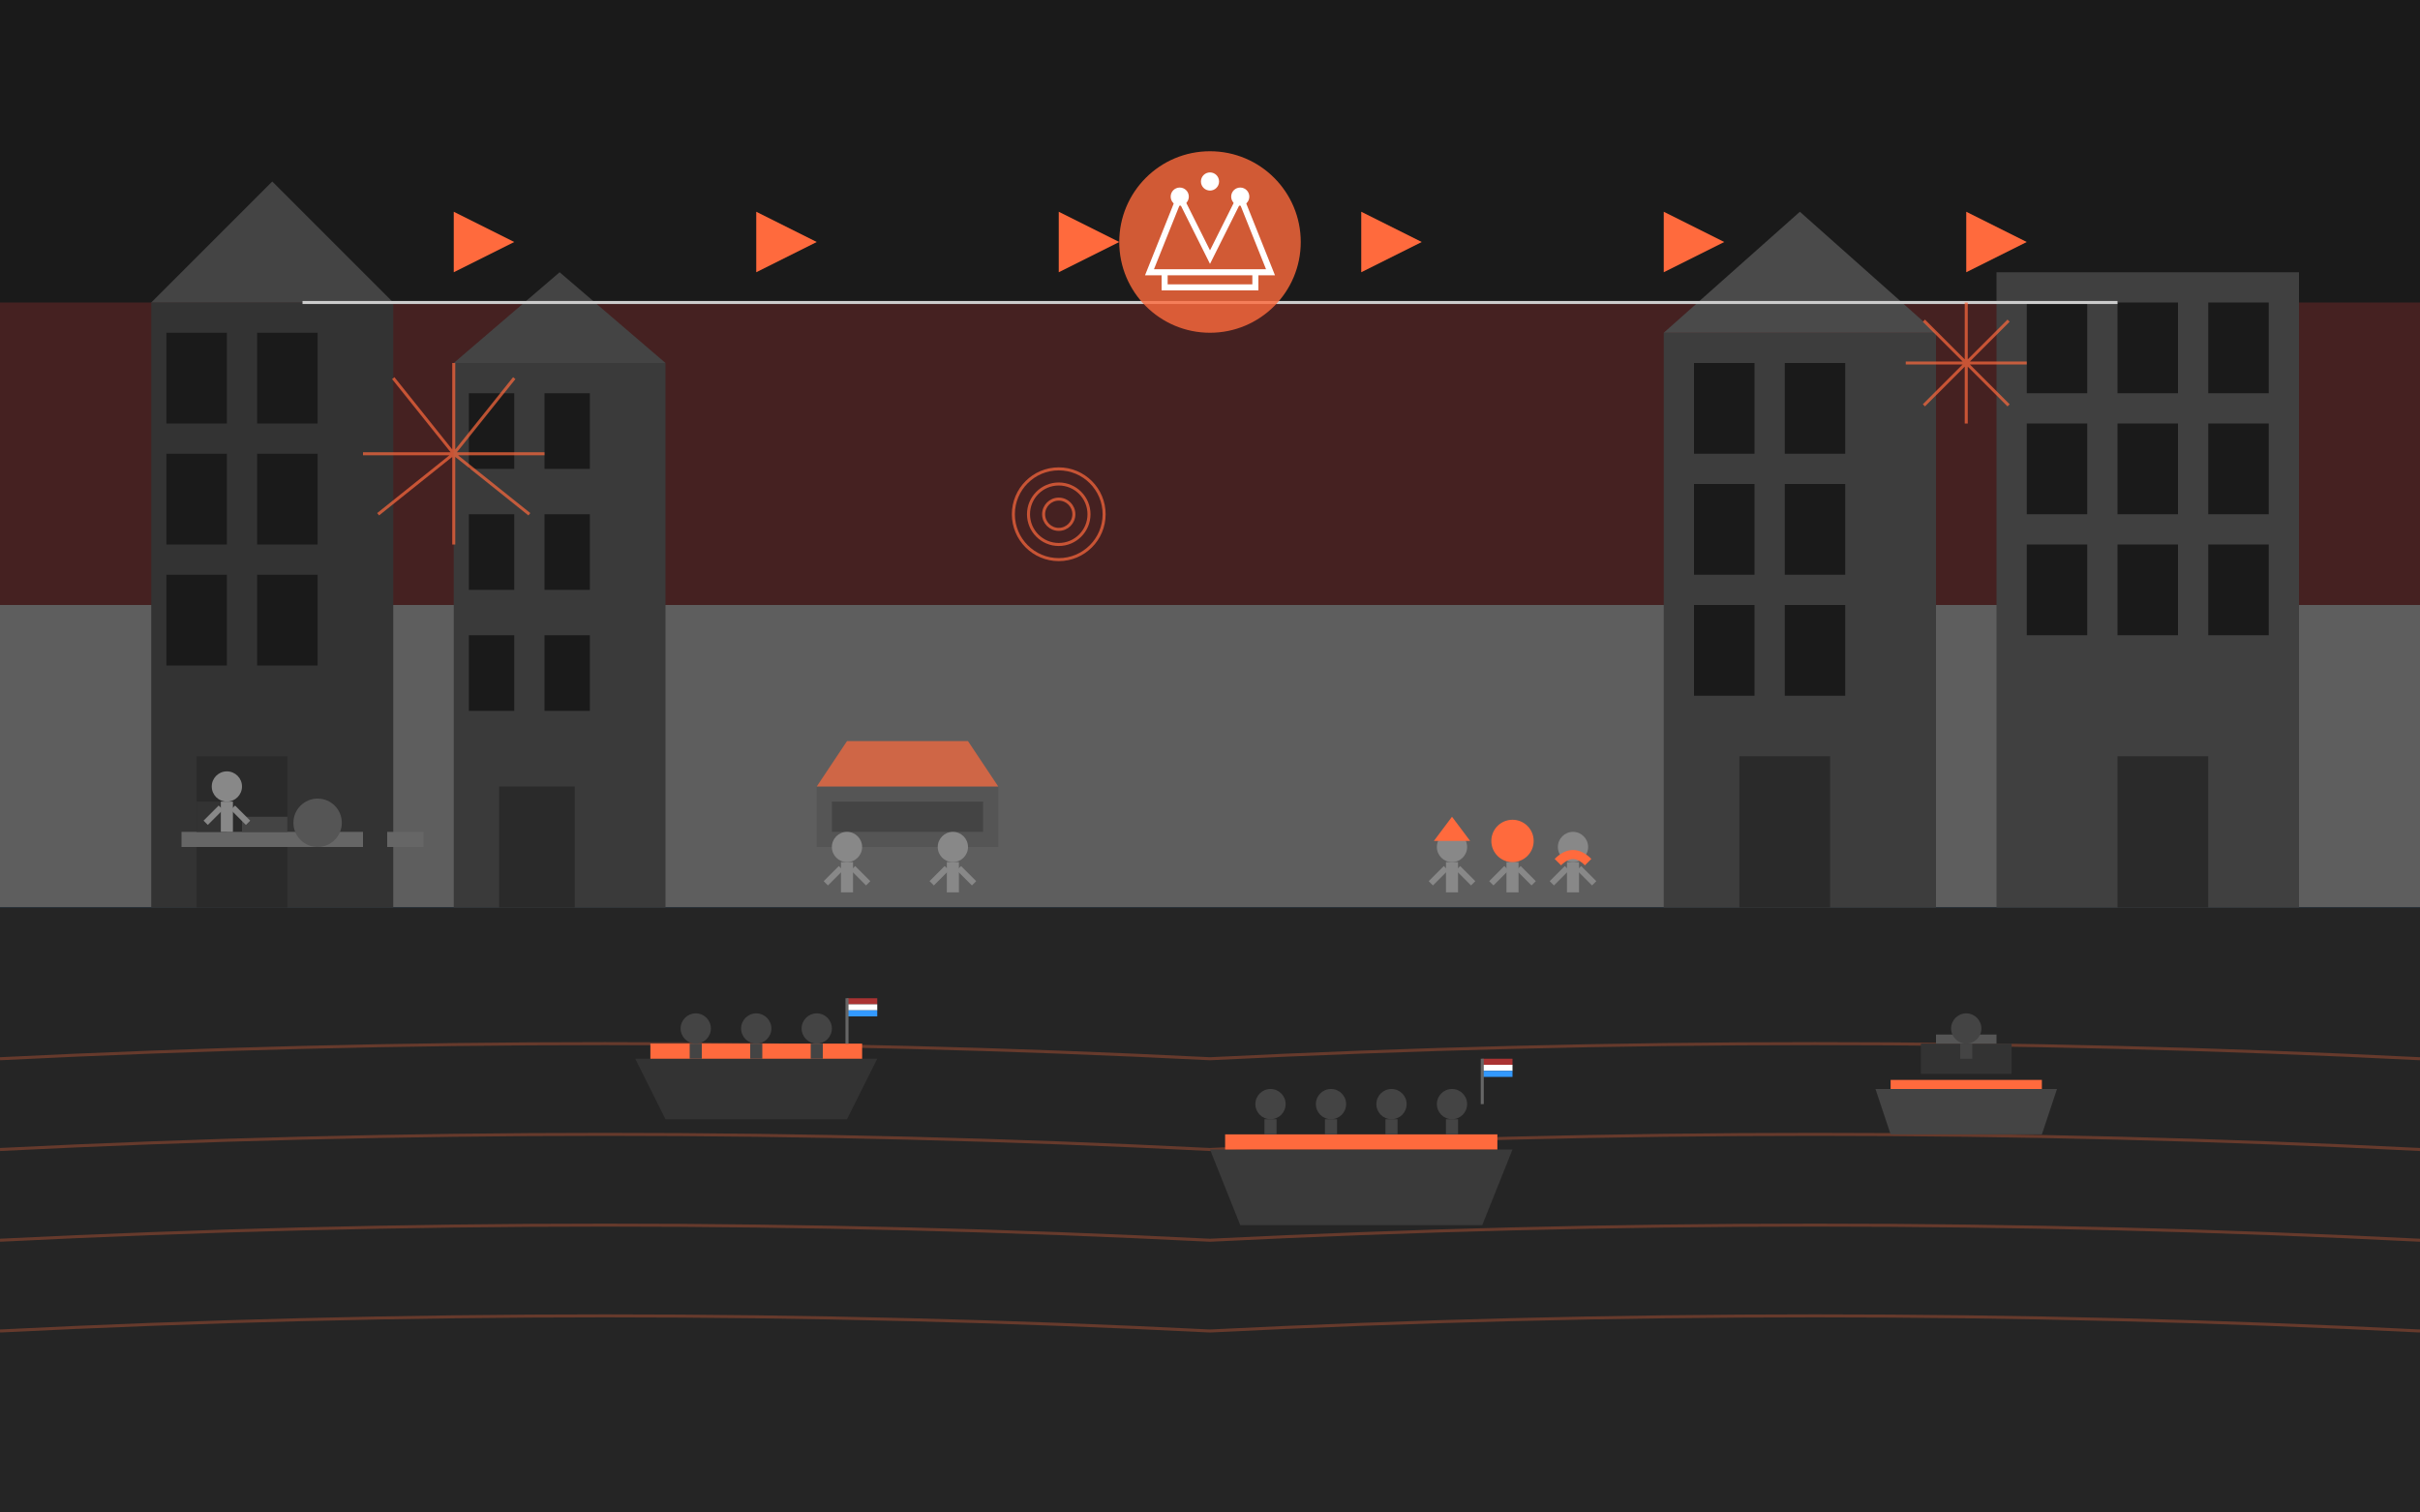 <svg xmlns="http://www.w3.org/2000/svg" viewBox="0 0 800 500" width="800" height="500">
  <!-- Background -->
  <rect width="800" height="500" fill="#1a1a1a" />
  
  <!-- Dutch flag as background element -->
  <g opacity="0.3">
    <rect y="100" width="800" height="100" fill="#a33" />
    <rect y="200" width="800" height="100" fill="#fff" />
    <rect y="300" width="800" height="100" fill="#39f" />
  </g>
  
  <!-- Amsterdam canal scene -->
  <!-- Canal water -->
  <rect y="300" width="800" height="200" fill="#252525" />
  
  <!-- Water reflections -->
  <g opacity="0.3">
    <path d="M0,350 Q200,340 400,350 Q600,340 800,350" stroke="#ff6a3d" stroke-width="1" fill="none" />
    <path d="M0,380 Q200,370 400,380 Q600,370 800,380" stroke="#ff6a3d" stroke-width="1" fill="none" />
    <path d="M0,410 Q200,400 400,410 Q600,400 800,410" stroke="#ff6a3d" stroke-width="1" fill="none" />
    <path d="M0,440 Q200,430 400,440 Q600,430 800,440" stroke="#ff6a3d" stroke-width="1" fill="none" />
  </g>
  
  <!-- Canal buildings - Left side -->
  <g transform="translate(0, 300)">
    <!-- Building 1 -->
    <rect x="50" y="-200" width="80" height="200" fill="#333333" />
    <rect x="55" y="-190" width="20" height="30" fill="#1a1a1a" />
    <rect x="85" y="-190" width="20" height="30" fill="#1a1a1a" />
    <rect x="55" y="-150" width="20" height="30" fill="#1a1a1a" />
    <rect x="85" y="-150" width="20" height="30" fill="#1a1a1a" />
    <rect x="55" y="-110" width="20" height="30" fill="#1a1a1a" />
    <rect x="85" y="-110" width="20" height="30" fill="#1a1a1a" />
    <rect x="65" y="-50" width="30" height="50" fill="#2a2a2a" />
    <polygon points="50,-200 90,-240 130,-200" fill="#444444" />
    
    <!-- Building 2 -->
    <rect x="150" y="-180" width="70" height="180" fill="#3a3a3a" />
    <rect x="155" y="-170" width="15" height="25" fill="#1a1a1a" />
    <rect x="180" y="-170" width="15" height="25" fill="#1a1a1a" />
    <rect x="155" y="-130" width="15" height="25" fill="#1a1a1a" />
    <rect x="180" y="-130" width="15" height="25" fill="#1a1a1a" />
    <rect x="155" y="-90" width="15" height="25" fill="#1a1a1a" />
    <rect x="180" y="-90" width="15" height="25" fill="#1a1a1a" />
    <rect x="165" y="-40" width="25" height="40" fill="#2a2a2a" />
    <polygon points="150,-180 185,-210 220,-180" fill="#444444" />
  </g>
  
  <!-- Canal buildings - Right side -->
  <g transform="translate(0, 300)">
    <!-- Building 3 -->
    <rect x="550" y="-190" width="90" height="190" fill="#3d3d3d" />
    <rect x="560" y="-180" width="20" height="30" fill="#1a1a1a" />
    <rect x="590" y="-180" width="20" height="30" fill="#1a1a1a" />
    <rect x="560" y="-140" width="20" height="30" fill="#1a1a1a" />
    <rect x="590" y="-140" width="20" height="30" fill="#1a1a1a" />
    <rect x="560" y="-100" width="20" height="30" fill="#1a1a1a" />
    <rect x="590" y="-100" width="20" height="30" fill="#1a1a1a" />
    <rect x="575" y="-50" width="30" height="50" fill="#2a2a2a" />
    <polygon points="550,-190 595,-230 640,-190" fill="#4a4a4a" />
    
    <!-- Building 4 -->
    <rect x="660" y="-210" width="100" height="210" fill="#404040" />
    <rect x="670" y="-200" width="20" height="30" fill="#1a1a1a" />
    <rect x="700" y="-200" width="20" height="30" fill="#1a1a1a" />
    <rect x="730" y="-200" width="20" height="30" fill="#1a1a1a" />
    <rect x="670" y="-160" width="20" height="30" fill="#1a1a1a" />
    <rect x="700" y="-160" width="20" height="30" fill="#1a1a1a" />
    <rect x="730" y="-160" width="20" height="30" fill="#1a1a1a" />
    <rect x="670" y="-120" width="20" height="30" fill="#1a1a1a" />
    <rect x="700" y="-120" width="20" height="30" fill="#1a1a1a" />
    <rect x="730" y="-120" width="20" height="30" fill="#1a1a1a" />
    <rect x="700" y="-50" width="30" height="50" fill="#2a2a2a" />
  </g>
  
  <!-- Boats on canal with orange decorations -->
  <!-- Boat 1 with party people -->
  <g transform="translate(250, 350)">
    <!-- Boat hull -->
    <path d="M-40,0 L40,0 L30,20 L-30,20 Z" fill="#333333" />
    
    <!-- Orange decorations -->
    <rect x="-35" y="-5" width="70" height="5" fill="#ff6a3d" />
    
    <!-- People silhouettes -->
    <g transform="translate(-20, -10)">
      <circle cx="0" cy="0" r="5" fill="#444444" />
      <rect x="-2" y="5" width="4" height="5" fill="#444444" />
    </g>
    <g transform="translate(0, -10)">
      <circle cx="0" cy="0" r="5" fill="#444444" />
      <rect x="-2" y="5" width="4" height="5" fill="#444444" />
    </g>
    <g transform="translate(20, -10)">
      <circle cx="0" cy="0" r="5" fill="#444444" />
      <rect x="-2" y="5" width="4" height="5" fill="#444444" />
    </g>
    
    <!-- Dutch flag -->
    <g transform="translate(30, -20)">
      <rect x="0" y="0" width="10" height="2" fill="#a33" />
      <rect x="0" y="2" width="10" height="2" fill="#fff" />
      <rect x="0" y="4" width="10" height="2" fill="#39f" />
      <line x1="0" y1="0" x2="0" y2="15" stroke="#666666" stroke-width="1" />
    </g>
  </g>
  
  <!-- Boat 2 with party people -->
  <g transform="translate(450, 380)">
    <!-- Boat hull -->
    <path d="M-50,0 L50,0 L40,25 L-40,25 Z" fill="#3a3a3a" />
    
    <!-- Orange decorations -->
    <rect x="-45" y="-5" width="90" height="5" fill="#ff6a3d" />
    
    <!-- People silhouettes -->
    <g transform="translate(-30, -15)">
      <circle cx="0" cy="0" r="5" fill="#444444" />
      <rect x="-2" y="5" width="4" height="5" fill="#444444" />
    </g>
    <g transform="translate(-10, -15)">
      <circle cx="0" cy="0" r="5" fill="#444444" />
      <rect x="-2" y="5" width="4" height="5" fill="#444444" />
    </g>
    <g transform="translate(10, -15)">
      <circle cx="0" cy="0" r="5" fill="#444444" />
      <rect x="-2" y="5" width="4" height="5" fill="#444444" />
    </g>
    <g transform="translate(30, -15)">
      <circle cx="0" cy="0" r="5" fill="#444444" />
      <rect x="-2" y="5" width="4" height="5" fill="#444444" />
    </g>
    
    <!-- Dutch flag -->
    <g transform="translate(40, -30)">
      <rect x="0" y="0" width="10" height="2" fill="#a33" />
      <rect x="0" y="2" width="10" height="2" fill="#fff" />
      <rect x="0" y="4" width="10" height="2" fill="#39f" />
      <line x1="0" y1="0" x2="0" y2="15" stroke="#666666" stroke-width="1" />
    </g>
  </g>
  
  <!-- Boat 3 with DJ setup -->
  <g transform="translate(650, 360)">
    <!-- Boat hull -->
    <path d="M-30,0 L30,0 L25,15 L-25,15 Z" fill="#444444" />
    
    <!-- Orange decorations -->
    <rect x="-25" y="-3" width="50" height="3" fill="#ff6a3d" />
    
    <!-- DJ booth -->
    <rect x="-15" y="-15" width="30" height="10" fill="#333333" />
    <rect x="-10" y="-18" width="20" height="3" fill="#555555" />
    
    <!-- Person silhouette -->
    <g transform="translate(0, -20)">
      <circle cx="0" cy="0" r="5" fill="#444444" />
      <rect x="-2" y="5" width="4" height="5" fill="#444444" />
    </g>
  </g>
  
  <!-- Koningsdag celebrators on streets -->
  <g transform="translate(300, 280)">
    <!-- Market stall -->
    <rect x="-30" y="-20" width="60" height="20" fill="#555555" />
    <rect x="-25" y="-15" width="50" height="10" fill="#444444" />
    <g transform="translate(0, -20)">
      <path d="M-30,0 L30,0 L20,-15 L-20,-15 Z" fill="#ff6a3d" opacity="0.7" />
    </g>
    
    <!-- People at market -->
    <g transform="translate(-20, 0)">
      <circle cx="0" cy="0" r="5" fill="#888888" />
      <rect x="-2" y="5" width="4" height="10" fill="#888888" />
      <line x1="-2" y1="7" x2="-7" y2="12" stroke="#888888" stroke-width="2" />
      <line x1="2" y1="7" x2="7" y2="12" stroke="#888888" stroke-width="2" />
    </g>
    <g transform="translate(15, 0)">
      <circle cx="0" cy="0" r="5" fill="#888888" />
      <rect x="-2" y="5" width="4" height="10" fill="#888888" />
      <line x1="-2" y1="7" x2="-7" y2="12" stroke="#888888" stroke-width="2" />
      <line x1="2" y1="7" x2="7" y2="12" stroke="#888888" stroke-width="2" />
    </g>
  </g>
  
  <!-- Vrijmarkt (flea market) area -->
  <g transform="translate(100, 280)">
    <!-- Items for sale on blanket -->
    <rect x="-40" y="-5" width="80" height="5" fill="#666666" />
    <rect x="-35" y="-15" width="10" height="10" fill="#333333" />
    <rect x="-20" y="-10" width="15" height="5" fill="#444444" />
    <circle cx="5" cy="-8" r="8" fill="#555555" />
    <rect x="20" y="-12" width="8" height="12" fill="#333333" />
    
    <!-- People selling -->
    <g transform="translate(-25, -20)">
      <circle cx="0" cy="0" r="5" fill="#888888" />
      <rect x="-2" y="5" width="4" height="10" fill="#888888" />
      <line x1="-2" y1="7" x2="-7" y2="12" stroke="#888888" stroke-width="2" />
      <line x1="2" y1="7" x2="7" y2="12" stroke="#888888" stroke-width="2" />
    </g>
  </g>
  
  <!-- Group of celebrators with orange accessories -->
  <g transform="translate(500, 280)">
    <!-- People -->
    <g transform="translate(-20, 0)">
      <circle cx="0" cy="0" r="5" fill="#888888" />
      <rect x="-2" y="5" width="4" height="10" fill="#888888" />
      <line x1="-2" y1="7" x2="-7" y2="12" stroke="#888888" stroke-width="2" />
      <line x1="2" y1="7" x2="7" y2="12" stroke="#888888" stroke-width="2" />
      <!-- Orange hat -->
      <path d="M-6,-2 L6,-2 L0,-10 Z" fill="#ff6a3d" />
    </g>
    <g transform="translate(0, 0)">
      <circle cx="0" cy="0" r="5" fill="#888888" />
      <rect x="-2" y="5" width="4" height="10" fill="#888888" />
      <line x1="-2" y1="7" x2="-7" y2="12" stroke="#888888" stroke-width="2" />
      <line x1="2" y1="7" x2="7" y2="12" stroke="#888888" stroke-width="2" />
      <!-- Orange wig -->
      <circle cx="0" cy="-2" r="7" fill="#ff6a3d" />
    </g>
    <g transform="translate(20, 0)">
      <circle cx="0" cy="0" r="5" fill="#888888" />
      <rect x="-2" y="5" width="4" height="10" fill="#888888" />
      <line x1="-2" y1="7" x2="-7" y2="12" stroke="#888888" stroke-width="2" />
      <line x1="2" y1="7" x2="7" y2="12" stroke="#888888" stroke-width="2" />
      <!-- Orange feather boa -->
      <path d="M-5,5 Q0,0 5,5" stroke="#ff6a3d" stroke-width="3" fill="none" />
    </g>
  </g>
  
  <!-- Decorative elements -->
  <!-- Orange flags and banners -->
  <g transform="translate(400, 100)">
    <line x1="-300" y1="0" x2="300" y2="0" stroke="#cccccc" stroke-width="1" />
    <g transform="translate(-250, 0)">
      <path d="M0,0 L0,-30 L20,-20 L0,-10 Z" fill="#ff6a3d" />
    </g>
    <g transform="translate(-150, 0)">
      <path d="M0,0 L0,-30 L20,-20 L0,-10 Z" fill="#ff6a3d" />
    </g>
    <g transform="translate(-50, 0)">
      <path d="M0,0 L0,-30 L20,-20 L0,-10 Z" fill="#ff6a3d" />
    </g>
    <g transform="translate(50, 0)">
      <path d="M0,0 L0,-30 L20,-20 L0,-10 Z" fill="#ff6a3d" />
    </g>
    <g transform="translate(150, 0)">
      <path d="M0,0 L0,-30 L20,-20 L0,-10 Z" fill="#ff6a3d" />
    </g>
    <g transform="translate(250, 0)">
      <path d="M0,0 L0,-30 L20,-20 L0,-10 Z" fill="#ff6a3d" />
    </g>
  </g>
  
  <!-- Dutch crown symbol -->
  <g transform="translate(400, 80)">
    <circle cx="0" cy="0" r="30" fill="#ff6a3d" opacity="0.8" />
    <path d="M-20,10 L-10,-15 L0,5 L10,-15 L20,10 Z" fill="none" stroke="#ffffff" stroke-width="2" />
    <path d="M-15,10 L-15,15 L15,15 L15,10" fill="none" stroke="#ffffff" stroke-width="2" />
    <g transform="translate(0, -15)">
      <circle cx="-10" cy="0" r="3" fill="#ffffff" />
      <circle cx="0" cy="-5" r="3" fill="#ffffff" />
      <circle cx="10" cy="0" r="3" fill="#ffffff" />
    </g>
  </g>
  
  <!-- Fireworks -->
  <g opacity="0.7">
    <g transform="translate(150, 150)">
      <path d="M0,0 L0,-30 M0,0 L20,-25 M0,0 L30,0 M0,0 L25,20 M0,0 L0,30 M0,0 L-25,20 M0,0 L-30,0 M0,0 L-20,-25" stroke="#ff6a3d" stroke-width="1" />
    </g>
    <g transform="translate(650, 120)">
      <path d="M0,0 L0,-20 M0,0 L14,-14 M0,0 L20,0 M0,0 L14,14 M0,0 L0,20 M0,0 L-14,14 M0,0 L-20,0 M0,0 L-14,-14" stroke="#ff6a3d" stroke-width="1" />
    </g>
    <g transform="translate(350, 170)">
      <circle cx="0" cy="0" r="15" fill="none" stroke="#ff6a3d" stroke-width="1" />
      <circle cx="0" cy="0" r="10" fill="none" stroke="#ff6a3d" stroke-width="1" />
      <circle cx="0" cy="0" r="5" fill="none" stroke="#ff6a3d" stroke-width="1" />
    </g>
  </g>
</svg>